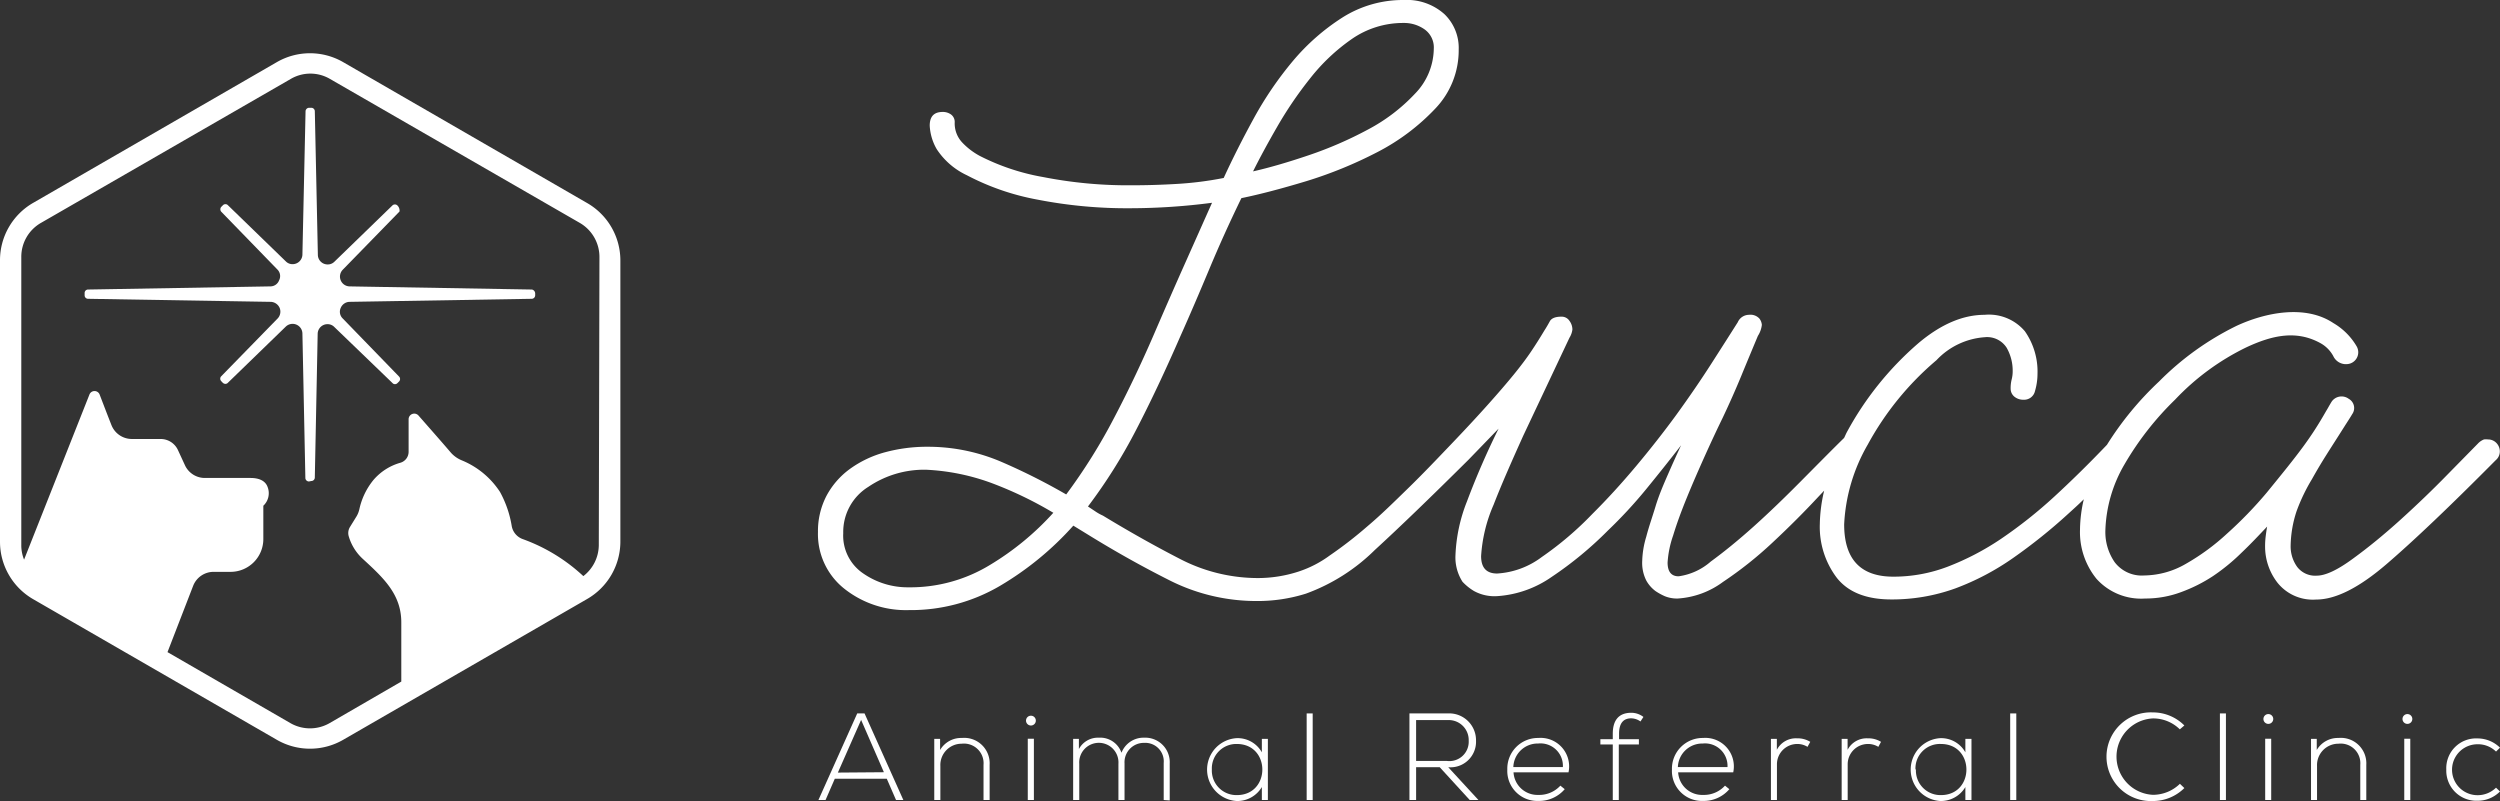 <svg height="86.51" viewBox="0 0 270 86.51" width="270" xmlns="http://www.w3.org/2000/svg"><rect x="0" y="0" width="270" height="86.51" fill="#333333" stroke="none"/><g fill="#fff"><path d="m63.38 21.91-26.32-15.2a7.16 7.16 0 0 0 -7.16 0l-26.32 15.2a7.15 7.15 0 0 0 -3.58 6.2v30.4a7.16 7.16 0 0 0 3.58 6.2l26.32 15.19a7.16 7.16 0 0 0 7.16 0l26.32-15.19a7.16 7.16 0 0 0 3.62-6.2v-30.4a7.15 7.15 0 0 0 -3.62-6.2zm1.29 37a4.26 4.26 0 0 1 -1.67 3.31 19.06 19.06 0 0 0 -6.55-4 1.84 1.84 0 0 1 -1.18-1.39 11.49 11.49 0 0 0 -1.27-3.7 9 9 0 0 0 -4.12-3.41 3.19 3.19 0 0 1 -1.19-.84c-.73-.86-2.33-2.68-3.49-4a.61.61 0 0 0 -1.07.41v3.51a1.23 1.23 0 0 1 -.9 1.18 5.94 5.94 0 0 0 -2.9 1.86 7.5 7.5 0 0 0 -1.52 3.16 2.62 2.62 0 0 1 -.3.76l-.71 1.15a1.25 1.25 0 0 0 -.14 1 5.34 5.34 0 0 0 1.5 2.43c2.24 2.06 4.18 3.83 4.18 6.88v6.39l-7.75 4.49a4.24 4.24 0 0 1 -4.22 0l-13.28-7.67 2.77-7.16a2.37 2.37 0 0 1 2.21-1.51h1.83a3.54 3.54 0 0 0 3.54-3.55v-3.59a1.85 1.85 0 0 0 .47-2c-.23-.68-.9-1-1.86-1h-4.87a2.37 2.37 0 0 1 -2.18-1.32l-.78-1.69a2.06 2.06 0 0 0 -1.88-1.2h-3.1a2.37 2.37 0 0 1 -2.2-1.49c-.31-.78-.82-2.11-1.28-3.31a.59.59 0 0 0 -1.1 0l-7.06 17.83a4.13 4.13 0 0 1 -.3-1.56v-31.14a4.22 4.22 0 0 1 2.11-3.66l27-15.56a4.19 4.19 0 0 1 4.22 0l27 15.56a4.25 4.25 0 0 1 2.11 3.66z"/><path d="m33.37 52a.39.39 0 0 1 -.39-.36l-.32-15.64a1.06 1.06 0 0 0 -1.78-.74l-6.31 6.12a.4.4 0 0 1 -.23.08.44.44 0 0 1 -.28-.12l-.18-.19a.38.38 0 0 1 0-.5l6.12-6.27a1.07 1.07 0 0 0 .2-1.13 1.09 1.09 0 0 0 -.95-.65l-19.76-.33a.37.37 0 0 1 -.35-.37v-.25a.37.37 0 0 1 .35-.38l19.71-.34a1 1 0 0 0 .94-.65 1 1 0 0 0 -.14-1.13l-6.11-6.29a.4.4 0 0 1 0-.51l.19-.19a.37.37 0 0 1 .27-.11.36.36 0 0 1 .23.08l6.3 6.11a1 1 0 0 0 .72.29 1.06 1.06 0 0 0 1.06-1l.34-15.53a.39.39 0 0 1 .39-.36h.23a.38.38 0 0 1 .38.36l.33 15.56a1.05 1.05 0 0 0 1.06 1 1 1 0 0 0 .71-.28l6.31-6.12a.4.4 0 0 1 .23-.08.39.39 0 0 1 .28.11.78.78 0 0 1 .23.65l-6.15 6.31a1.06 1.06 0 0 0 .74 1.78l19.71.34a.44.44 0 0 1 .35.43v.2a.38.38 0 0 1 -.35.37l-19.71.33a1.06 1.06 0 0 0 -.94.65 1 1 0 0 0 .2 1.13l6.11 6.3a.38.38 0 0 1 0 .51l-.18.18a.38.38 0 0 1 -.28.12.35.35 0 0 1 -.22-.08l-6.34-6.11a1 1 0 0 0 -.72-.29 1.06 1.06 0 0 0 -1.06 1l-.31 15.58a.38.38 0 0 1 -.38.36z"/><path d="m96.77 86.4-1-2.3h-5.61l-1 2.3h-.77l4.19-9.35h.79l4.19 9.35zm-1.31-3-2.46-5.65-2.51 5.69z"/><path d="m101.53 79.8v1.2a2.63 2.63 0 0 1 2.35-1.3 2.75 2.75 0 0 1 3 2.91v3.79h-.66v-3.79a2.12 2.12 0 0 0 -2.35-2.29 2.3 2.3 0 0 0 -2.31 2.41v3.67h-.66v-6.6z"/><path d="m111.84 77.65a.53.53 0 1 1 -1 0 .53.53 0 0 1 1 0zm-.84 2.13v6.62h.66v-6.62z"/><path d="m125.68 86.4v-4a2 2 0 0 0 -2.11-2.17 2.09 2.09 0 0 0 -2.12 2.21v3.96h-.66v-3.91a2.12 2.12 0 1 0 -4.23 0v3.91h-.66v-6.6h.62v1.1a2.33 2.33 0 0 1 2.15-1.23 2.43 2.43 0 0 1 2.45 1.63 2.55 2.55 0 0 1 2.44-1.63 2.65 2.65 0 0 1 2.77 2.78v4z"/><path d="m136.93 79.8v6.6h-.65v-1.4a3.08 3.08 0 0 1 -2.7 1.51 3.4 3.4 0 0 1 0-6.79 3 3 0 0 1 2.7 1.53v-1.45zm-6.05 3.3a2.65 2.65 0 0 0 2.7 2.77c3.67 0 3.67-5.52 0-5.52a2.64 2.64 0 0 0 -2.7 2.75z"/><path d="m141.77 77.05v9.35h-.65v-9.35z"/><path d="m159.67 86.4h-.94l-3.24-3.54h-2.55v3.54h-.72v-9.35h4.11a2.9 2.9 0 0 1 3.08 2.95 2.76 2.76 0 0 1 -3 2.86zm-6.73-4.22h3.31a2.09 2.09 0 0 0 2.37-2.18 2.16 2.16 0 0 0 -2.29-2.23h-3.39z"/><path d="m162.79 83.1a3.31 3.31 0 0 1 3.35-3.4 3.08 3.08 0 0 1 3.26 3.71h-5.94a2.59 2.59 0 0 0 2.68 2.44 3.09 3.09 0 0 0 2.38-1l.47.38a3.63 3.63 0 0 1 -2.85 1.27 3.24 3.24 0 0 1 -3.35-3.4zm6-.26a2.42 2.42 0 0 0 -2.67-2.54 2.63 2.63 0 0 0 -2.68 2.54z"/><path d="m174.18 86.4v-6h-1.34v-.57h1.34v-.59c0-1.31.53-2.26 2-2.26a2.14 2.14 0 0 1 1.31.45l-.32.49a1.75 1.75 0 0 0 -1-.34c-.83 0-1.31.51-1.31 1.66v.59h2.14v.57h-2.17v6z"/><path d="m180.57 83.1a3.32 3.32 0 0 1 3.36-3.4 3.08 3.08 0 0 1 3.26 3.71h-5.95a2.59 2.59 0 0 0 2.69 2.44 3.07 3.07 0 0 0 2.37-1l.47.38a3.63 3.63 0 0 1 -2.84 1.27 3.24 3.24 0 0 1 -3.36-3.4zm6-.26a2.43 2.43 0 0 0 -2.67-2.54 2.64 2.64 0 0 0 -2.69 2.54z"/><path d="m191.9 79.8v1.18a2.31 2.31 0 0 1 2.19-1.24 2.59 2.59 0 0 1 1.42.38l-.3.54a2.06 2.06 0 0 0 -1.12-.31 2.19 2.19 0 0 0 -2.18 2.2v3.85h-.65v-6.6z"/><path d="m199.54 79.8v1.18a2.32 2.32 0 0 1 2.19-1.24 2.57 2.57 0 0 1 1.42.38l-.29.54a2.1 2.1 0 0 0 -1.13-.31 2.19 2.19 0 0 0 -2.18 2.2v3.85h-.65v-6.6z"/><path d="m212.92 79.8v6.6h-.66v-1.4a3.08 3.08 0 0 1 -2.69 1.51 3.4 3.4 0 0 1 0-6.79 3 3 0 0 1 2.69 1.53v-1.45zm-6 3.3a2.65 2.65 0 0 0 2.7 2.77c3.67 0 3.67-5.52 0-5.52a2.64 2.64 0 0 0 -2.75 2.75z"/><path d="m217.76 77.05v9.35h-.66v-9.35z"/><path d="m235.91 85.11a4.81 4.81 0 0 1 -3.4 1.4 4.79 4.79 0 1 1 0-9.57 4.78 4.78 0 0 1 3.4 1.41l-.49.42a4.09 4.09 0 0 0 -2.91-1.18 4.13 4.13 0 0 0 0 8.25 4.17 4.17 0 0 0 2.92-1.19z"/><path d="m240.4 77.05v9.35h-.65v-9.35z"/><path d="m245.51 77.65a.53.53 0 0 1 -1.06 0 .53.53 0 0 1 1.06 0zm-.87 2.13v6.62h.65v-6.62z"/><path d="m250.21 79.8v1.2a2.64 2.64 0 0 1 2.35-1.3 2.75 2.75 0 0 1 3 2.91v3.79h-.65v-3.79a2.12 2.12 0 0 0 -2.35-2.29 2.31 2.31 0 0 0 -2.32 2.41v3.67h-.65v-6.6z"/><path d="m260.53 77.65a.53.53 0 0 1 -1.06 0 .53.53 0 0 1 1.06 0zm-.87 2.13v6.62h.65v-6.62z"/><path d="m270 85.48a3.38 3.38 0 0 1 -2.41 1 3.25 3.25 0 0 1 -3.39-3.37 3.22 3.22 0 0 1 3.39-3.36 3.46 3.46 0 0 1 2.41 1l-.43.42a2.77 2.77 0 0 0 -2-.79 2.75 2.75 0 0 0 0 5.5 2.83 2.83 0 0 0 2-.81z"/><path d="m269.62 47.85a1.23 1.23 0 0 0 -.92-.39 1.54 1.54 0 0 0 -.43 0 1.76 1.76 0 0 0 -.65.44l-3.31 3.37q-2.32 2.38-5 4.81t-5.2 4.26q-2.49 1.83-3.9 1.83a2.44 2.44 0 0 1 -2.11-.94 3.78 3.78 0 0 1 -.71-2.33 12.45 12.45 0 0 1 .65-3.72 19.87 19.87 0 0 1 1.65-3.43c1.16-2.07 1.74-2.89 3.49-5.66.2-.32.65-1 .85-1.35a1.14 1.14 0 0 0 -.37-1.67 1.3 1.3 0 0 0 -1.83.29c-.27.43-.49.86-.59 1-1.7 3-3 4.64-6.43 8.84a43.77 43.77 0 0 1 -4.3 4.44 24 24 0 0 1 -4.38 3.22 9.15 9.15 0 0 1 -4.55 1.29 3.67 3.67 0 0 1 -3.2-1.44 5.73 5.73 0 0 1 -1-3.42 15 15 0 0 1 2.06-7.13 32.49 32.49 0 0 1 5.47-7 26.47 26.47 0 0 1 7.68-5.64c2.78-1.3 5.39-1.9 8-.47a3.49 3.49 0 0 1 1.4 1.4 1.51 1.51 0 0 0 1.83.81 1.28 1.28 0 0 0 .69-1.87 7 7 0 0 0 -2.51-2.5c-3-2-7.29-1.17-10.47.31a30.85 30.85 0 0 0 -8.35 6 34.21 34.21 0 0 0 -5.63 6.84c-1.91 2-3.81 3.87-5.68 5.59a49.83 49.83 0 0 1 -5.75 4.56 28.61 28.61 0 0 1 -5.74 3 16.4 16.4 0 0 1 -5.9 1.09q-5.31 0-5.31-5.65a19 19 0 0 1 2.55-8.62 31.82 31.82 0 0 1 7.42-9.11 7.9 7.9 0 0 1 5.2-2.48 2.5 2.5 0 0 1 2.38 1.14 5 5 0 0 1 .65 2.53 3.5 3.5 0 0 1 -.11.89 3.87 3.87 0 0 0 -.11 1 1.1 1.1 0 0 0 .38.84 1.48 1.48 0 0 0 1 .35 1.2 1.2 0 0 0 1.25-.94 6.66 6.66 0 0 0 .27-1.84 7.59 7.59 0 0 0 -1.36-4.61 5.08 5.08 0 0 0 -4.36-1.78c-2.31 0-4.7 1-7.15 3.07a34.07 34.07 0 0 0 -7.75 9.66c-.1.2-.17.38-.27.57-1.16 1.13-3.2 3.2-4.82 4.83s-3.26 3.22-4.92 4.71-3.22 2.76-4.66 3.81a6.63 6.63 0 0 1 -3.47 1.59c-.79 0-1.19-.5-1.19-1.49a10.89 10.89 0 0 1 .6-2.92c.39-1.29.9-2.67 1.51-4.16s1.27-3 1.95-4.51 1.32-2.87 1.9-4.06q1.08-2.28 2-4.51c.61-1.49 1.21-2.92 1.79-4.31a2.81 2.81 0 0 0 .43-1.19 1.26 1.26 0 0 0 -.27-.69 1.31 1.31 0 0 0 -1.13-.4 1.33 1.33 0 0 0 -1.2.8q-1.19 1.88-2.87 4.5t-3.73 5.45c-1.38 1.89-2.84 3.75-4.39 5.6s-3.12 3.57-4.71 5.15a35.51 35.51 0 0 1 -5.47 4.66 8.88 8.88 0 0 1 -4.82 1.78c-1.16 0-1.73-.63-1.73-1.88a16.33 16.33 0 0 1 1.35-5.55c.9-2.31 2-4.79 3.19-7.43l5-10.6a2.22 2.22 0 0 0 .32-.89 1.59 1.59 0 0 0 -.32-.94 1 1 0 0 0 -.87-.45c-.65 0-1.07.17-1.25.5s-.37.66-.59 1c-.43.72-.9 1.47-1.41 2.23s-1.14 1.6-1.89 2.52-1.68 2-2.77 3.22-2.42 2.66-4 4.31c-1.51 1.58-3 3.15-4.59 4.7s-3 2.94-4.45 4.16a44.5 44.5 0 0 1 -4.08 3.16 11.94 11.94 0 0 1 -3.36 1.73 14.22 14.22 0 0 1 -4.44.7 18.27 18.27 0 0 1 -8.39-2.08q-4.06-2.09-8.29-4.66a5.27 5.27 0 0 1 -.81-.45l-.81-.54a57.35 57.35 0 0 0 5.2-8.27q2.3-4.43 4.76-10.07c1.09-2.44 2.15-4.92 3.2-7.43s2.18-5 3.41-7.53q2.93-.6 7-1.83a45.71 45.71 0 0 0 7.74-3.17 23.24 23.24 0 0 0 6.19-4.66 9.1 9.1 0 0 0 2.54-6.39 5.06 5.06 0 0 0 -1.54-3.82 6.06 6.06 0 0 0 -4.38-1.53 12.22 12.22 0 0 0 -6.62 1.88 23.44 23.44 0 0 0 -5.37 4.71 38.12 38.12 0 0 0 -4.22 6.19c-1.23 2.25-2.31 4.39-3.25 6.44a36.88 36.88 0 0 1 -5 .64c-1.66.1-3.29.15-4.88.15a47.46 47.46 0 0 1 -9.63-.89 24.12 24.12 0 0 1 -6.83-2.28 7.51 7.51 0 0 1 -1.89-1.44 3 3 0 0 1 -.82-2.22 1 1 0 0 0 -.38-.8 1.49 1.49 0 0 0 -.92-.29c-.94 0-1.4.49-1.4 1.48a5.63 5.63 0 0 0 .75 2.53 7.86 7.86 0 0 0 3.25 2.82 26.71 26.71 0 0 0 7.59 2.63 50.44 50.44 0 0 0 10.13.94 68.84 68.84 0 0 0 8.77-.59c-1 2.24-2 4.49-3 6.73s-2 4.53-3 6.84q-2.16 5.06-4.55 9.61a61 61 0 0 1 -5.2 8.32 66.94 66.94 0 0 0 -7-3.52 20.13 20.13 0 0 0 -8-1.63 17.35 17.35 0 0 0 -4.55.59 11.65 11.65 0 0 0 -3.79 1.79 8.6 8.6 0 0 0 -2.55 2.92 8.26 8.26 0 0 0 -.92 3.91 7.53 7.53 0 0 0 2.82 6.1 10.69 10.69 0 0 0 7 2.33 19 19 0 0 0 9.86-2.63 33.26 33.26 0 0 0 7.9-6.49l1.63 1q4.32 2.67 8.77 4.91a20.79 20.79 0 0 0 9.42 2.23 17.36 17.36 0 0 0 5.31-.8 20.58 20.58 0 0 0 7.42-4.7q3.94-3.61 10.13-9.76l3.25-3.36a84.28 84.28 0 0 0 -3.42 7.87 17.54 17.54 0 0 0 -1.24 5.8 4.88 4.88 0 0 0 .76 2.87 5.73 5.73 0 0 0 1.24 1 4.6 4.6 0 0 0 2.55.55 11.59 11.59 0 0 0 5.85-2.08 39.46 39.46 0 0 0 6.06-5 49.89 49.89 0 0 0 4.12-4.45c1.3-1.59 2.56-3.17 3.79-4.76q-.66 1.4-1.41 3.12c-.51 1.16-1 2.31-1.35 3.47s-.74 2.25-1 3.27a9.91 9.91 0 0 0 -.44 2.62 4.23 4.23 0 0 0 .44 2.13 3.6 3.6 0 0 0 1 1.14 6.45 6.45 0 0 0 1 .55 3.47 3.47 0 0 0 1.4.25 9.15 9.15 0 0 0 4.88-1.79 41.29 41.29 0 0 0 5.36-4.26q2.66-2.48 5-5l.57-.6a16.65 16.65 0 0 0 -.47 3.62 9.11 9.11 0 0 0 1.84 5.8q1.84 2.32 5.85 2.33a20.12 20.12 0 0 0 6.94-1.19 27.67 27.67 0 0 0 6.22-3.27 58.45 58.45 0 0 0 6-4.81c.54-.49 1.11-1 1.66-1.55a15 15 0 0 0 -.41 3.29 8 8 0 0 0 1.78 5.3 6.48 6.48 0 0 0 5.26 2.13 11 11 0 0 0 3.9-.7 16.65 16.65 0 0 0 3.42-1.72 21.51 21.51 0 0 0 3.09-2.53c1-.95 1.89-1.9 2.76-2.82-.07.4-.12.76-.16 1.09a8.22 8.22 0 0 0 -.06 1 6.36 6.36 0 0 0 1.36 4 4.89 4.89 0 0 0 4.17 1.79q3.13 0 7.58-3.82t11.81-11.24a1.22 1.22 0 0 0 .43-.89 1.3 1.3 0 0 0 -.36-.95zm-131.7-34.13a41.89 41.89 0 0 1 3.57-5.25 20.81 20.81 0 0 1 4.51-4.26 9.71 9.71 0 0 1 5.58-1.73 3.84 3.84 0 0 1 2.27.69 2.39 2.39 0 0 1 1 2.08 7.08 7.08 0 0 1 -2.06 4.9 19.26 19.26 0 0 1 -5.07 3.85 41.5 41.5 0 0 1 -6.39 2.77q-3.36 1.14-6 1.74 1.02-2.06 2.59-4.79zm-30.98 47.28a16.54 16.54 0 0 1 -8.83 2.43 8.42 8.42 0 0 1 -4.87-1.49 4.93 4.93 0 0 1 -2.17-4.36 5.73 5.73 0 0 1 2.71-5 10.75 10.75 0 0 1 6.22-1.85 23.61 23.61 0 0 1 7.2 1.48 41.28 41.28 0 0 1 6.56 3.17 30 30 0 0 1 -6.82 5.62z"/></g></svg>